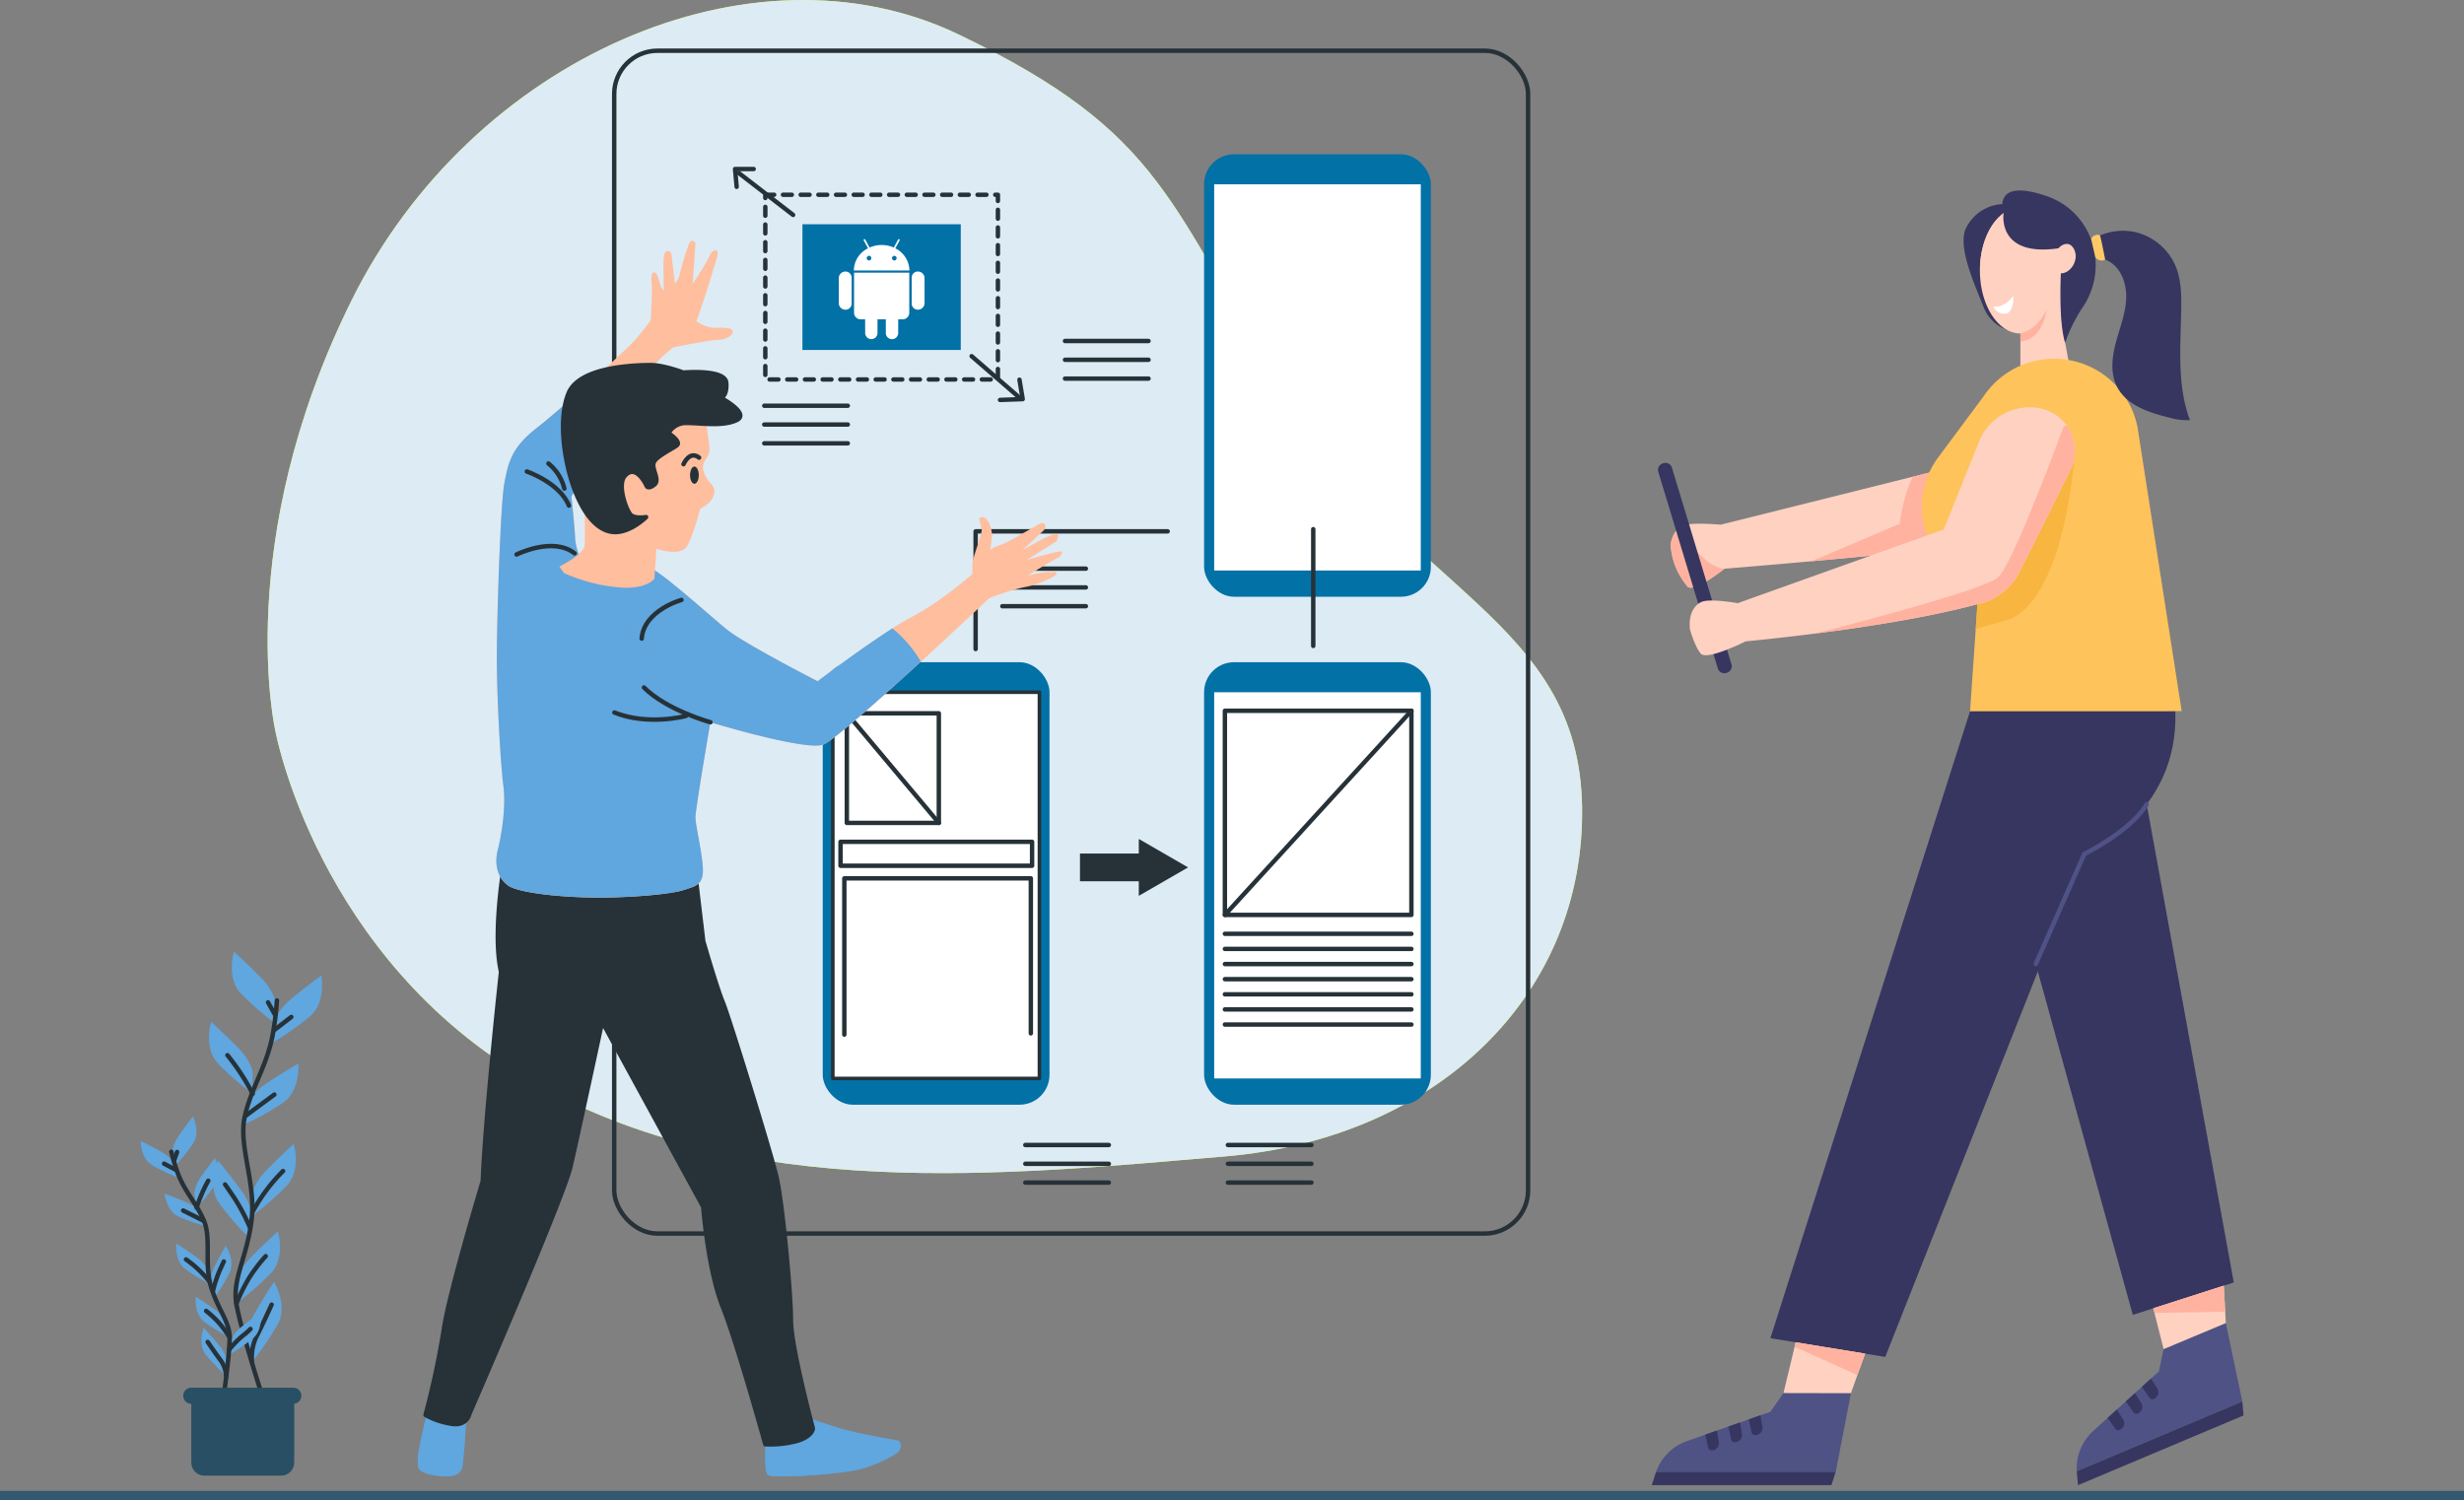 <svg xmlns="http://www.w3.org/2000/svg" xmlns:xlink="http://www.w3.org/1999/xlink" width="570" height="347.099" viewBox="0 0 570 347.099">
  <rect x="0" y="0" width="570" height="347.099" fill="#808080" stroke="none"/>
  <defs>
    <clipPath id="clip-path">
      <path id="Path_109556" data-name="Path 109556" d="M2080.227,1740.358l3.278-9.134-16.066-2.625-2.816,11.727Z" transform="translate(-2064.622 -1728.599)" fill="#ffd1c1"/>
    </clipPath>
    <clipPath id="clip-path-2">
      <path id="Path_109565" data-name="Path 109565" d="M2386.88,1690.471l-.468-8.646-16.3,5.232,2.377,9.44Z" transform="translate(-2370.108 -1681.825)" fill="#ffd1c1"/>
    </clipPath>
    <clipPath id="clip-path-3">
      <path id="Path_109570" data-name="Path 109570" d="M2045.915,1021.457c-2.5,2.141-62.053,6.908-62.053,6.908s-7.393,5.867-8.644,4.033a17.689,17.689,0,0,1-2.751-4.611,16.538,16.538,0,0,1-1.069-5.029c.54-3.732,3.09-4.42,3.09-4.42,1.847-.76,8.49-.161,8.49-.161l54.528-13.62Z" transform="translate(-1971.382 -1004.558)" fill="#ffd1c1"/>
    </clipPath>
    <clipPath id="clip-path-4">
      <path id="Path_109575" data-name="Path 109575" d="M2245.9,806.5c1.317.248,2.677-1.1,3.037-3.019s-.417-3.668-1.734-3.915a2.311,2.311,0,0,0-2.192,1.063c-1.334-5.516-4.755-9.442-8.768-9.442-5.173,0-9.366,6.523-9.366,14.569s4.193,14.569,9.366,14.569v10.839l11.951.039-1.825-9.983a46.607,46.607,0,0,1-.76-8.384v-6.421A1.675,1.675,0,0,0,2245.9,806.5Z" transform="translate(-2226.875 -791.184)" fill="#ffd1c1"/>
    </clipPath>
    <clipPath id="clip-path-5">
      <path id="Path_109580" data-name="Path 109580" d="M2239.049,997.64l-10.207-65.6a19.664,19.664,0,0,0-20.582-15.884h0a19.647,19.647,0,0,0-13.864,7.078v0l-.021.028a19.518,19.518,0,0,0-1.185,1.594l-10.478,14.088a19.073,19.073,0,0,0,.229,23.066l9.275,4.783-2.125,30.849Z" transform="translate(-2178.945 -916.114)" fill="#fec35b"/>
    </clipPath>
    <clipPath id="clip-path-6">
      <path id="Path_109586" data-name="Path 109586" d="M2069.361,956.732h0a11.116,11.116,0,0,0-1.649-.4,12.6,12.6,0,0,0-13.633,7.833l-8.154,20.287h0l-47.658,17.051s-6.688-1.182-8.454-.249c0,0-3.184,1.2-2.587,6.379,0,0,1.057,3.822,2.477,5.527s10.4-2.824,10.4-2.824,35.9-3.253,56.249-9.356a16.578,16.578,0,0,0,4.855-3.471h0a13.637,13.637,0,0,0,1.353-1.638c.887-1.269,12.561-25,12.561-25A10.006,10.006,0,0,0,2069.361,956.732Z" transform="translate(-1987.152 -956.173)" fill="#ffd1c1"/>
    </clipPath>
  </defs>
  <g id="IT_Service_Turkey_ic_7" transform="translate(-230 -4150)">
    <g id="IT_Service_Indonesia_ic_7" transform="translate(-586 254)">
      <g id="Group_311777" data-name="Group 311777" transform="translate(0 -2)">
        <g id="Hybrid_App_about" transform="translate(604 574.348)">
          <g id="Group_303827" data-name="Group 303827" transform="translate(-10 -22)">
            <rect id="Rectangle_161226" data-name="Rectangle 161226" width="570" height="2.189" transform="translate(222 3690.563)" fill="#345870"/>
          </g>
          <g id="Group_303828" data-name="Group 303828" transform="translate(38.474 0)">
            <g id="Group_303726" data-name="Group 303726" transform="translate(206.091 3349.652)">
              <g id="Background_Simple" data-name="Background Simple" transform="translate(29.346 -26)">
                <g id="Group_303697" data-name="Group 303697" transform="translate(0)">
                  <path id="Path_136019" data-name="Path 136019" d="M89.945,231.7s9.729,52.413,59.05,80.816,110.631,21.629,160.463,17.444,83.46-37.882,82.735-80.961-40.3-49.722-68.077-94.651-28.361-61-76.134-83.953S135.291,75.9,107.522,131.935,89.945,231.7,89.945,231.7Z" transform="translate(-88.119 -62.417)" fill="#c6ff00"/>
                  <path id="Path_136020" data-name="Path 136020" d="M89.945,231.7s9.729,52.413,59.05,80.816,110.631,21.629,160.463,17.444,83.46-37.882,82.735-80.961-40.3-49.722-68.077-94.651-28.361-61-76.134-83.953S135.291,75.9,107.522,131.935,89.945,231.7,89.945,231.7Z" transform="translate(-88.119 -62.417)" fill="#ddebf5"/>
                </g>
              </g>
              <g id="Graphics" transform="translate(109.518 -14.266)">
                <g id="Group_303713" data-name="Group 303713" transform="translate(0 0)">
                  <rect id="Rectangle_163036" data-name="Rectangle 163036" width="211.41" height="273.639" rx="10" fill="none" stroke="#263238" stroke-linecap="round" stroke-linejoin="round" stroke-width="1.023"/>
                  <g id="Group_303699" data-name="Group 303699" transform="translate(27.955 27.365)">
                    <rect id="Rectangle_163037" data-name="Rectangle 163037" width="53.809" height="42.73" transform="translate(7 5.956)" fill="none" stroke="#263238" stroke-linecap="round" stroke-linejoin="round" stroke-width="1.023" stroke-dasharray="2.046"/>
                    <rect id="Rectangle_163038" data-name="Rectangle 163038" width="36.626" height="29.085" transform="translate(15.591 12.778)" fill="#0271a6"/>
                    <line id="Line_759" data-name="Line 759" x1="12.568" y1="9.695" transform="translate(0.869 0.929)" fill="none" stroke="#263238" stroke-linecap="round" stroke-linejoin="round" stroke-width="1.023"/>
                    <line id="Line_760" data-name="Line 760" x2="10.772" y2="9.336" transform="translate(54.731 43.3)" fill="none" stroke="#263238" stroke-linecap="round" stroke-linejoin="round" stroke-width="1.023"/>
                    <path id="Path_136021" data-name="Path 136021" d="M218.24,113.457l-.375-4.124h4.311" transform="translate(-217.865 -109.333)" fill="none" stroke="#263238" stroke-linecap="round" stroke-linejoin="round" stroke-width="1.023"/>
                    <path id="Path_136022" data-name="Path 136022" d="M295.916,167.815l.75,4.5-5.249.187" transform="translate(-230.121 -119.078)" fill="none" stroke="#263238" stroke-linecap="round" stroke-linejoin="round" stroke-width="1.023"/>
                  </g>
                  <g id="Group_303700" data-name="Group 303700" transform="translate(107.748 182.349)">
                    <rect id="Rectangle_163039" data-name="Rectangle 163039" width="17.783" height="6.413" transform="translate(0 3.377)" fill="#263238"/>
                    <path id="Path_136023" data-name="Path 136023" d="M341.338,301.888l-11.4-6.583v13.167Z" transform="translate(-316.332 -295.305)" fill="#263238"/>
                  </g>
                  <g id="Group_303703" data-name="Group 303703" transform="translate(48.243 141.464)">
                    <g id="Group_303701" data-name="Group 303701">
                      <rect id="Rectangle_163040" data-name="Rectangle 163040" width="52.457" height="102.368" rx="6.928" fill="#0271a6"/>
                      <rect id="Rectangle_163041" data-name="Rectangle 163041" width="47.791" height="89.34" transform="translate(2.333 6.952)" fill="#fff" stroke="#263238" stroke-linecap="round" stroke-linejoin="round" stroke-width="0.829"/>
                    </g>
                    <rect id="Rectangle_163042" data-name="Rectangle 163042" width="44.311" height="5.539" transform="translate(4.116 41.552)" fill="none" stroke="#263238" stroke-linecap="round" stroke-linejoin="round" stroke-width="1.023"/>
                    <rect id="Rectangle_163043" data-name="Rectangle 163043" width="21.281" height="25.362" transform="translate(5.574 11.817)" fill="none" stroke="#263238" stroke-linecap="round" stroke-linejoin="round" stroke-width="1.023"/>
                    <line id="Line_766" data-name="Line 766" x2="21.281" y2="25.362" transform="translate(5.574 11.817)" fill="none" stroke="#263238" stroke-linecap="round" stroke-linejoin="round" stroke-width="1.023"/>
                    <path id="Path_136025" data-name="Path 136025" d="M248.2,342.4V306.251h43.145v35.857" transform="translate(-243.207 -256.244)" fill="none" stroke="#263238" stroke-linecap="round" stroke-linejoin="round" stroke-width="1.023"/>
                  </g>
                  <g id="Group_303705" data-name="Group 303705" transform="translate(136.46 141.464)">
                    <g id="Group_303704" data-name="Group 303704">
                      <rect id="Rectangle_163044" data-name="Rectangle 163044" width="52.457" height="102.368" rx="6.928" fill="#0271a6"/>
                      <rect id="Rectangle_163045" data-name="Rectangle 163045" width="47.791" height="89.34" transform="translate(2.333 6.952)" fill="#fff"/>
                    </g>
                    <rect id="Rectangle_163046" data-name="Rectangle 163046" width="43.145" height="47.227" transform="translate(4.813 11.234)" fill="none" stroke="#263238" stroke-linecap="round" stroke-linejoin="round" stroke-width="1.023"/>
                    <line id="Line_767" data-name="Line 767" x2="43.145" transform="translate(4.813 62.834)" fill="none" stroke="#263238" stroke-linecap="round" stroke-linejoin="round" stroke-width="1.023"/>
                    <line id="Line_768" data-name="Line 768" x2="43.145" transform="translate(4.813 66.332)" fill="none" stroke="#263238" stroke-linecap="round" stroke-linejoin="round" stroke-width="1.023"/>
                    <line id="Line_769" data-name="Line 769" x2="43.145" transform="translate(4.813 69.83)" fill="none" stroke="#263238" stroke-linecap="round" stroke-linejoin="round" stroke-width="1.023"/>
                    <line id="Line_770" data-name="Line 770" x2="43.145" transform="translate(4.813 73.328)" fill="none" stroke="#263238" stroke-linecap="round" stroke-linejoin="round" stroke-width="1.023"/>
                    <line id="Line_771" data-name="Line 771" x2="43.145" transform="translate(4.813 76.827)" fill="none" stroke="#263238" stroke-linecap="round" stroke-linejoin="round" stroke-width="1.023"/>
                    <line id="Line_772" data-name="Line 772" x2="43.145" transform="translate(4.813 80.325)" fill="none" stroke="#263238" stroke-linecap="round" stroke-linejoin="round" stroke-width="1.023"/>
                    <line id="Line_773" data-name="Line 773" x2="43.145" transform="translate(4.813 83.823)" fill="none" stroke="#263238" stroke-linecap="round" stroke-linejoin="round" stroke-width="1.023"/>
                    <line id="Line_774" data-name="Line 774" y1="47.227" x2="43.145" transform="translate(4.813 11.234)" fill="none" stroke="#263238" stroke-linecap="round" stroke-linejoin="round" stroke-width="1.023"/>
                  </g>
                  <g id="Group_303707" data-name="Group 303707" transform="translate(136.46 23.953)">
                    <g id="Group_303706" data-name="Group 303706">
                      <rect id="Rectangle_163047" data-name="Rectangle 163047" width="52.457" height="102.368" rx="6.928" fill="#0271a6"/>
                      <rect id="Rectangle_163048" data-name="Rectangle 163048" width="47.791" height="89.34" transform="translate(2.333 6.952)" fill="#fff"/>
                    </g>
                  </g>
                  <path id="Path_136026" data-name="Path 136026" d="M284.648,237.144V209.916h44.425" transform="translate(-201.038 -98.728)" fill="none" stroke="#263238" stroke-linecap="round" stroke-linejoin="round" stroke-width="1.023"/>
                  <line id="Line_775" data-name="Line 775" y1="27.014" transform="translate(161.712 110.686)" fill="none" stroke="#263238" stroke-linecap="round" stroke-linejoin="round" stroke-width="1.023"/>
                  <g id="Group_303708" data-name="Group 303708" transform="translate(141.964 253.155)">
                    <line id="Line_776" data-name="Line 776" x2="19.325" fill="none" stroke="#263238" stroke-linecap="round" stroke-linejoin="round" stroke-width="1.023"/>
                    <line id="Line_777" data-name="Line 777" x2="19.325" transform="translate(0 4.348)" fill="none" stroke="#263238" stroke-linecap="round" stroke-linejoin="round" stroke-width="1.023"/>
                    <line id="Line_778" data-name="Line 778" x2="19.325" transform="translate(0 8.696)" fill="none" stroke="#263238" stroke-linecap="round" stroke-linejoin="round" stroke-width="1.023"/>
                  </g>
                  <g id="Group_303709" data-name="Group 303709" transform="translate(95.102 253.155)">
                    <line id="Line_779" data-name="Line 779" x2="19.325" fill="none" stroke="#263238" stroke-linecap="round" stroke-linejoin="round" stroke-width="1.023"/>
                    <line id="Line_780" data-name="Line 780" x2="19.325" transform="translate(0 4.348)" fill="none" stroke="#263238" stroke-linecap="round" stroke-linejoin="round" stroke-width="1.023"/>
                    <line id="Line_781" data-name="Line 781" x2="19.325" transform="translate(0 8.696)" fill="none" stroke="#263238" stroke-linecap="round" stroke-linejoin="round" stroke-width="1.023"/>
                  </g>
                  <g id="Group_303710" data-name="Group 303710" transform="translate(89.787 119.815)">
                    <line id="Line_782" data-name="Line 782" x2="19.325" fill="none" stroke="#263238" stroke-linecap="round" stroke-linejoin="round" stroke-width="1.023"/>
                    <line id="Line_783" data-name="Line 783" x2="19.325" transform="translate(0 4.348)" fill="none" stroke="#263238" stroke-linecap="round" stroke-linejoin="round" stroke-width="1.023"/>
                    <line id="Line_784" data-name="Line 784" x2="19.325" transform="translate(0 8.696)" fill="none" stroke="#263238" stroke-linecap="round" stroke-linejoin="round" stroke-width="1.023"/>
                  </g>
                  <g id="Group_303711" data-name="Group 303711" transform="translate(104.281 67.155)">
                    <line id="Line_785" data-name="Line 785" x2="19.325" fill="none" stroke="#263238" stroke-linecap="round" stroke-linejoin="round" stroke-width="1.023"/>
                    <line id="Line_786" data-name="Line 786" x2="19.325" transform="translate(0 4.348)" fill="none" stroke="#263238" stroke-linecap="round" stroke-linejoin="round" stroke-width="1.023"/>
                    <line id="Line_787" data-name="Line 787" x2="19.325" transform="translate(0 8.696)" fill="none" stroke="#263238" stroke-linecap="round" stroke-linejoin="round" stroke-width="1.023"/>
                  </g>
                  <g id="Group_303712" data-name="Group 303712" transform="translate(34.712 82.132)">
                    <line id="Line_788" data-name="Line 788" x2="19.325" fill="none" stroke="#263238" stroke-linecap="round" stroke-linejoin="round" stroke-width="1.023"/>
                    <line id="Line_789" data-name="Line 789" x2="19.325" transform="translate(0 4.348)" fill="none" stroke="#263238" stroke-linecap="round" stroke-linejoin="round" stroke-width="1.023"/>
                    <line id="Line_790" data-name="Line 790" x2="19.325" transform="translate(0 8.696)" fill="none" stroke="#263238" stroke-linecap="round" stroke-linejoin="round" stroke-width="1.023"/>
                  </g>
                </g>
              </g>
              <g id="Plants" transform="translate(0 194.17)">
                <g id="Group_303720" data-name="Group 303720">
                  <g id="Group_303718" data-name="Group 303718">
                    <g id="Group_303715" data-name="Group 303715" transform="translate(15.784)">
                      <g id="Group_303714" data-name="Group 303714">
                        <path id="Path_136027" data-name="Path 136027" d="M106.118,244.082s0-2.6-3.638-6.236-5.977-5.717-5.977-5.717-1.819,5.977,1.56,9.615a63.93,63.93,0,0,0,8.055,7.017Z" transform="translate(-90.734 -232.129)" fill="#60a6df"/>
                        <path id="Path_136028" data-name="Path 136028" d="M97.326,271.108s0-2.6-3.638-6.237-5.977-5.717-5.977-5.717-1.819,5.977,1.559,9.615a63.96,63.96,0,0,0,8.056,7.017Z" transform="translate(-87.222 -242.925)" fill="#60a6df"/>
                        <path id="Path_136029" data-name="Path 136029" d="M112.129,252.173s.274-2.584,4.277-5.818,6.548-5.053,6.548-5.053,1.177,6.136-2.567,9.4a63.917,63.917,0,0,1-8.752,6.126Z" transform="translate(-96.974 -235.793)" fill="#60a6df"/>
                        <path id="Path_136030" data-name="Path 136030" d="M101.185,284.886s.544-2.541,4.864-5.336,7.042-4.338,7.042-4.338.527,6.226-3.539,9.075a63.9,63.9,0,0,1-9.347,5.172Z" transform="translate(-92.408 -249.34)" fill="#60a6df"/>
                        <path id="Path_136031" data-name="Path 136031" d="M103.833,318.167s0-2.6,3.639-6.236,5.977-5.718,5.977-5.718,1.819,5.977-1.56,9.616a63.884,63.884,0,0,1-8.056,7.016Z" transform="translate(-93.857 -261.724)" fill="#60a6df"/>
                        <path id="Path_136032" data-name="Path 136032" d="M97.781,325.833s.369-2.573-2.714-6.691-5.1-6.508-5.1-6.508-2.65,5.658.177,9.739a63.957,63.957,0,0,0,6.977,8.09Z" transform="translate(-87.866 -264.289)" fill="#60a6df"/>
                        <path id="Path_136033" data-name="Path 136033" d="M97.759,351.833s0-2.6,3.638-6.236,5.977-5.717,5.977-5.717,1.819,5.976-1.56,9.615a63.931,63.931,0,0,1-8.055,7.017Z" transform="translate(-91.431 -275.173)" fill="#60a6df"/>
                        <path id="Path_136034" data-name="Path 136034" d="M101.754,373.3s-.658-2.514,1.94-6.955,4.335-7.044,4.335-7.044,3.273,5.321.927,9.7a63.94,63.94,0,0,1-6.016,8.828Z" transform="translate(-92.997 -282.929)" fill="#60a6df"/>
                      </g>
                      <path id="Path_136035" data-name="Path 136035" d="M107.031,250.925a74.221,74.221,0,0,1-1,8.069c-1.438,7.43-5.034,12.224-6.472,18.935s2.69,15.358,1.585,23.978-4.461,13.414-3.5,19.167,5.992,21.332,5.992,21.332" transform="translate(-91.318 -239.638)" fill="none" stroke="#263238" stroke-linecap="round" stroke-linejoin="round" stroke-width="1.035"/>
                      <line id="Line_791" data-name="Line 791" y1="3.009" x2="3.921" transform="translate(15.119 15.098)" fill="none" stroke="#263238" stroke-linecap="round" stroke-linejoin="round" stroke-width="1.035"/>
                      <line id="Line_792" data-name="Line 792" x1="1.641" y1="2.918" transform="translate(13.661 11.724)" fill="none" stroke="#263238" stroke-linecap="round" stroke-linejoin="round" stroke-width="1.035"/>
                      <path id="Path_136036" data-name="Path 136036" d="M101.315,292.1s3.282-2.462,6.656-4.924" transform="translate(-92.852 -254.121)" fill="none" stroke="#263238" stroke-linecap="round" stroke-linejoin="round" stroke-width="1.035"/>
                      <path id="Path_136037" data-name="Path 136037" d="M100.166,280.916A52.332,52.332,0,0,0,94.331,272" transform="translate(-90.062 -248.056)" fill="none" stroke="#263238" stroke-linecap="round" stroke-linejoin="round" stroke-width="1.035"/>
                      <path id="Path_136038" data-name="Path 136038" d="M104.048,326.028a40.613,40.613,0,0,1,7.021-9.391" transform="translate(-93.943 -265.888)" fill="none" stroke="#263238" stroke-linecap="round" stroke-linejoin="round" stroke-width="1.035"/>
                      <path id="Path_136039" data-name="Path 136039" d="M99.164,331.738a45.928,45.928,0,0,0-3.556-6.747c-1.915-2.827-2.188-3.191-2.188-3.191" transform="translate(-89.698 -267.95)" fill="none" stroke="#263238" stroke-linecap="round" stroke-linejoin="round" stroke-width="1.035"/>
                      <path id="Path_136040" data-name="Path 136040" d="M97.759,360.425a43.588,43.588,0,0,1,2.956-5.978,38.273,38.273,0,0,1,3.83-5.015" transform="translate(-91.431 -278.989)" fill="none" stroke="#263238" stroke-linecap="round" stroke-linejoin="round" stroke-width="1.035"/>
                      <path id="Path_136041" data-name="Path 136041" d="M103.744,381.341a11.14,11.14,0,0,1,.983-5.756c1.368-2.644,2.918-6.109,3.556-7.476" transform="translate(-93.802 -286.449)" fill="none" stroke="#263238" stroke-linecap="round" stroke-linejoin="round" stroke-width="1.035"/>
                    </g>
                    <g id="Group_303717" data-name="Group 303717" transform="translate(0 38.13)">
                      <g id="Group_303716" data-name="Group 303716">
                        <path id="Path_136042" data-name="Path 136042" d="M73.157,304.164s-.282-1.63,1.6-4.306,3.128-4.234,3.128-4.234,1.79,3.551.066,6.2a40.666,40.666,0,0,1-4.29,5.274Z" transform="translate(-65.813 -295.624)" fill="#60a6df"/>
                        <path id="Path_136043" data-name="Path 136043" d="M81.605,320.156s-.282-1.629,1.6-4.306,3.127-4.234,3.127-4.234,1.79,3.55.066,6.2a40.685,40.685,0,0,1-4.29,5.274Z" transform="translate(-69.188 -302.013)" fill="#60a6df"/>
                        <path id="Path_136044" data-name="Path 136044" d="M68.906,310.672s-.453-1.59-3.314-3.183-4.655-2.459-4.655-2.459-.072,3.975,2.63,5.614a40.679,40.679,0,0,0,6.154,2.891Z" transform="translate(-60.938 -299.381)" fill="#60a6df"/>
                        <path id="Path_136045" data-name="Path 136045" d="M78.667,330.111s-.617-1.534-3.63-2.818-4.887-1.956-4.887-1.956.346,3.961,3.2,5.307a40.707,40.707,0,0,0,6.423,2.229Z" transform="translate(-64.618 -307.494)" fill="#60a6df"/>
                        <path id="Path_136046" data-name="Path 136046" d="M81.957,351.032S81.675,349.4,79,347.516s-4.369-2.936-4.369-2.936-.492,3.945,2.022,5.86a40.655,40.655,0,0,0,5.813,3.526Z" transform="translate(-66.392 -315.181)" fill="#60a6df"/>
                        <path id="Path_136047" data-name="Path 136047" d="M87.787,354.57s-.511-1.573.976-4.49,2.494-4.635,2.494-4.635,2.276,3.26.946,6.126a40.662,40.662,0,0,1-3.5,5.831Z" transform="translate(-71.629 -315.526)" fill="#60a6df"/>
                        <path id="Path_136048" data-name="Path 136048" d="M95.221,377.965s.189-1.643,2.753-3.679,4.194-3.181,4.194-3.181.716,3.911-1.684,5.966a40.647,40.647,0,0,1-5.6,3.851Z" transform="translate(-74.497 -325.777)" fill="#60a6df"/>
                        <path id="Path_136049" data-name="Path 136049" d="M89.422,371.484s-.282-1.629-2.959-3.516-4.368-2.936-4.368-2.936-.492,3.945,2.021,5.86a40.655,40.655,0,0,0,5.813,3.526Z" transform="translate(-69.374 -323.351)" fill="#60a6df"/>
                        <path id="Path_136050" data-name="Path 136050" d="M90.278,385.14s.14-1.648-1.972-4.151-3.482-3.947-3.482-3.947-1.475,3.692.471,6.181a40.691,40.691,0,0,0,4.731,4.883Z" transform="translate(-70.266 -328.149)" fill="#60a6df"/>
                      </g>
                      <path id="Path_136051" data-name="Path 136051" d="M72.7,309.209a47.012,47.012,0,0,0,1.5,4.951c1.708,4.5,4.483,7.119,6.114,11.172s-.02,9.922,1.609,15.208,4.254,7.927,4.277,11.639-1.442,14.028-1.442,14.028" transform="translate(-65.638 -301.051)" fill="none" stroke="#263238" stroke-linecap="round" stroke-linejoin="round" stroke-width="1.035"/>
                      <line id="Line_793" data-name="Line 793" x1="2.785" y1="1.461" transform="translate(5.393 10.909)" fill="none" stroke="#263238" stroke-linecap="round" stroke-linejoin="round" stroke-width="1.035"/>
                      <line id="Line_794" data-name="Line 794" y1="2.008" x2="0.712" transform="translate(7.688 8.209)" fill="none" stroke="#263238" stroke-linecap="round" stroke-linejoin="round" stroke-width="1.035"/>
                      <path id="Path_136052" data-name="Path 136052" d="M81.968,334.2s-2.326-1.187-4.709-2.365" transform="translate(-67.458 -310.09)" fill="none" stroke="#263238" stroke-linecap="round" stroke-linejoin="round" stroke-width="1.035"/>
                      <path id="Path_136053" data-name="Path 136053" d="M82.461,326.58a33.3,33.3,0,0,1,2.69-6.226" transform="translate(-69.536 -305.503)" fill="none" stroke="#263238" stroke-linecap="round" stroke-linejoin="round" stroke-width="1.035"/>
                      <path id="Path_136054" data-name="Path 136054" d="M83.784,355.8a25.833,25.833,0,0,0-5.422-5.127" transform="translate(-67.898 -317.614)" fill="none" stroke="#263238" stroke-linecap="round" stroke-linejoin="round" stroke-width="1.035"/>
                      <path id="Path_136055" data-name="Path 136055" d="M88.717,358.341a29.181,29.181,0,0,1,1.5-4.617c.894-1.981,1.026-2.239,1.026-2.239" transform="translate(-72.035 -317.939)" fill="none" stroke="#263238" stroke-linecap="round" stroke-linejoin="round" stroke-width="1.035"/>
                      <path id="Path_136056" data-name="Path 136056" d="M94.975,382.258a24.337,24.337,0,0,1,2.995-3.109,16.023,16.023,0,0,0,1.945-1.691" transform="translate(-74.535 -328.314)" fill="none" stroke="#263238" stroke-linecap="round" stroke-linejoin="round" stroke-width="1.035"/>
                      <path id="Path_136057" data-name="Path 136057" d="M91.561,376.668a27.793,27.793,0,0,0-2.5-3.428,24.382,24.382,0,0,0-2.946-2.729" transform="translate(-70.994 -325.539)" fill="none" stroke="#263238" stroke-linecap="round" stroke-linejoin="round" stroke-width="1.035"/>
                      <path id="Path_136058" data-name="Path 136058" d="M90.994,390.274a7.089,7.089,0,0,0-1.241-3.5c-1.145-1.509-2.493-3.514-3.042-4.3" transform="translate(-71.233 -330.316)" fill="none" stroke="#263238" stroke-linecap="round" stroke-linejoin="round" stroke-width="1.035"/>
                    </g>
                  </g>
                  <g id="Group_303719" data-name="Group 303719" transform="translate(9.83 100.866)">
                    <path id="Rectangle_163049" data-name="Rectangle 163049" d="M0,0H23.8a0,0,0,0,1,0,0V16.684a3.041,3.041,0,0,1-3.041,3.041H3.041A3.041,3.041,0,0,1,0,16.684V0A0,0,0,0,1,0,0Z" transform="translate(1.862 0.621)" fill="#284f63"/>
                    <path id="Path_136059" data-name="Path 136059" d="M102.76,403.818H79.168a1.862,1.862,0,0,1-1.862-1.863h0a1.862,1.862,0,0,1,1.862-1.862H102.76a1.862,1.862,0,0,1,1.863,1.862h0A1.863,1.863,0,0,1,102.76,403.818Z" transform="translate(-77.306 -400.093)" fill="#284f63"/>
                  </g>
                </g>
              </g>
              <g id="Character" transform="translate(64.075 29.695)">
                <g id="Group_303725" data-name="Group 303725" transform="translate(0 0)">
                  <g id="Group_303721" data-name="Group 303721" transform="translate(0 271.04)">
                    <path id="Path_136060" data-name="Path 136060" d="M131.6,423.812s-1.793,7.289-1.793,9.135-.437,3.077,3.346,3.846,6.256.307,6.838-1.538,1.018-11.075,1.018-11.075l-9.165-1.846Z" transform="translate(-129.792 -422.334)" fill="#60a6df"/>
                    <path id="Path_136061" data-name="Path 136061" d="M139.993,436.592a8.26,8.26,0,0,0,.25-1.215,61.775,61.775,0,0,1-10.436-.823c-.02,1.665-.328,2.786,3.348,3.493C136.937,438.774,139.411,438.337,139.993,436.592Z" transform="translate(-129.792 -423.569)" fill="#60a6df"/>
                  </g>
                  <g id="Group_303722" data-name="Group 303722" transform="translate(80.334 272.289)">
                    <path id="Path_136062" data-name="Path 136062" d="M236.074,424.779s2.91,1.018,7.13,2.328,12.8,2.764,13.676,2.909.873,1.892.146,2.619-4.51,2.909-9.021,4.074-19.787,2.183-21.1,1.309c-1.1-.731-.728-7.856-.292-9.456S236.074,424.779,236.074,424.779Z" transform="translate(-226.188 -424.779)" fill="#60a6df"/>
                    <path id="Path_136063" data-name="Path 136063" d="M257.046,433.8a2.174,2.174,0,0,0,.429-2.038c-2.946,2.354-8.836,4.93-14.833,5.53a107.451,107.451,0,0,1-16.328-.079c.105,1,.3,1.758.616,1.97,1.309.873,16.586-.145,21.1-1.309S256.319,434.526,257.046,433.8Z" transform="translate(-226.209 -425.942)" fill="#60a6df"/>
                  </g>
                  <path id="Path_136064" data-name="Path 136064" d="M149.992,272.575s-2.536,15.212-.563,23.663c0,0-3.663,33.523-4.226,48.453,0,0-7.888,26.2-9.015,34.368a201.622,201.622,0,0,1-4.225,19.719,17.724,17.724,0,0,0,5.634,1.972c3.944.845,4.508-2.253,4.508-2.253s21.691-49.862,23.381-57.186,7.325-33.523,7.325-33.523l23.382,42.82s1.127,14.649,4.507,23.1,9.86,31.833,9.86,31.833a23.278,23.278,0,0,0,7.606-.845c3.38-1.127,3.38-2.818,3.38-2.818s-5.07-18.874-5.07-25.071-1.973-27.326-3.381-33.242-10.986-36.9-12.395-40.284-4.507-14.085-4.507-14.085l-1.973-16.621S169.993,279.336,149.992,272.575Z" transform="translate(-130.154 -127.129)" fill="#263238" stroke="#263238" stroke-linecap="round" stroke-linejoin="round" stroke-width="1.035"/>
                  <path id="Path_136065" data-name="Path 136065" d="M171.141,171.693a14.62,14.62,0,0,1-1.294-4.53c0-1.726-.863-9.923-.863-9.923s12.511-22.65,15.963-26.965a53.168,53.168,0,0,1,7.55-7.55S200.911,121,202.636,121s3.668-.863,3.668-1.941-2.8-.863-4.53-.863a8.61,8.61,0,0,1-3.883-1.51s2.81-8.04,3.667-11.217c.453-1.679,1.942-5.177.863-5.177s-1.3.863-1.942,2.157-3.452,5.609-3.452,5.609l.648-9.491s-.863-1.294-1.51.216a63.921,63.921,0,0,0-2.158,7.119,5.171,5.171,0,0,1-1.079,2.054l-.863-7.082s-1.468-1.554-1.724,1.145c-.143,1.5,0,6.471,0,7.335s-.867-1.225-.867-1.225-.51-2.343-1.075-2.658c-.653-.364-1.078.432-.863,2.158s-.216,8.845-.216,8.845-1.294,1.725-3.236,4.1-17.473,16.394-23.3,20.924-6.472,8.2-7.335,12.727-1.726,30.848-1.726,40.34.863,24.591,1.51,29.553-.432,11.433-1.294,14.885,0,6.471,2.373,8.2,12.511,2.8,20.925,2.8,17.042-.863,19.63-1.726,4.53-1.078,4.53-4.53-1.726-10.354-1.726-12.3,3.451-22,3.451-22,22,6.688,26.1,5.178,38.4-33.868,38.4-33.868a53.6,53.6,0,0,1,8.2-2.588c2.8-.431,7.119-2.373,7.335-3.02s-.431-.431-2.157-.431a20.362,20.362,0,0,0-4.53.863s5.89-3.729,6.9-4.1c.7-.257,1.914-1.852.216-1.51-2.125.428-7.335,1.942-7.335,1.942l6.9-4.314s1.079-1.726-.216-1.726-7.765,3.883-7.765,3.883l5.038-4.678c.975-.906.163-2.177-.989-1.511l-5.807,3.318a22.947,22.947,0,0,1-4.5,2.008l-1.078.647a28.547,28.547,0,0,0,.432-3.451c0-1.078-.648-3.883-2.158-4.1s-.216,1.941-.216,3.02-2.157,6.687-2.157,7.55v2.588s-7.335,6.472-14.022,9.924-21.788,14.884-21.788,14.884-17.258-8.845-21.14-12.08-8.2-7.12-12.511-10.571a53.3,53.3,0,0,0-7.119-4.962Z" transform="translate(-133.428 -98.049)" fill="#ffbe9d"/>
                  <g id="Group_303723" data-name="Group 303723" transform="translate(18.187 34.496)">
                    <path id="Path_136066" data-name="Path 136066" d="M243.229,194.62c-7.325,4.681-17.3,12.23-17.3,12.23s-17.258-8.845-21.14-12.08-8.2-7.12-12.511-10.571a53.3,53.3,0,0,0-7.119-4.962l-14.022-.647a14.62,14.62,0,0,1-1.294-4.53c0-1.726-.863-9.923-.863-9.923s6.46-11.695,11.377-19.878c-.132-.134-.258-.266-.393-.4a18.372,18.372,0,0,0-8.675-4.417c-4.064,3.608-8.108,7.083-10.506,8.948-5.824,4.53-6.472,8.2-7.335,12.727s-1.726,30.848-1.726,40.339.863,24.591,1.51,29.553-.432,11.433-1.294,14.885,0,6.471,2.373,8.2,12.511,2.8,20.925,2.8,17.042-.863,19.63-1.726,4.53-1.078,4.53-4.53-1.726-10.354-1.726-12.3,3.451-22,3.451-22,22,6.688,26.1,5.178c2.19-.807,13-10.42,22.6-19.2A29.263,29.263,0,0,0,243.229,194.62Z" transform="translate(-151.616 -139.442)" fill="#60a6df"/>
                    <path id="Path_136067" data-name="Path 136067" d="M201.154,197.763s-8.679,2.367-9.205,8.942" transform="translate(-158.336 -149.16)" fill="none" stroke="#263238" stroke-linecap="round" stroke-linejoin="round" stroke-width="1.035"/>
                    <path id="Path_136068" data-name="Path 136068" d="M207.952,230.108s-10.11-2.783-15.371-8.044" transform="translate(-158.442 -153.209)" fill="none" stroke="#263238" stroke-linecap="round" stroke-linejoin="round" stroke-width="1.035"/>
                    <path id="Path_136069" data-name="Path 136069" d="M200.945,229.8s-8.68,2.367-16.57-.789" transform="translate(-157.074 -154.366)" fill="none" stroke="#263238" stroke-linecap="round" stroke-linejoin="round" stroke-width="1.035"/>
                    <path id="Path_136073" data-name="Path 136073" d="M157.233,184.749s8.416-4.209,13.414-.263" transform="translate(-152.552 -146.666)" fill="none" stroke="#263238" stroke-linecap="round" stroke-linejoin="round" stroke-width="1.035"/>
                    <path id="Path_136074" data-name="Path 136074" d="M160.074,162.1s7.627,2.63,9.731,7.89" transform="translate(-153.025 -143.217)" fill="none" stroke="#263238" stroke-linecap="round" stroke-linejoin="round" stroke-width="1.035"/>
                    <path id="Path_136075" data-name="Path 136075" d="M166.07,159.891a10.761,10.761,0,0,1,3.682,5.786" transform="translate(-154.024 -142.849)" fill="none" stroke="#263238" stroke-linecap="round" stroke-linejoin="round" stroke-width="1.035"/>
                  </g>
                  <g id="Group_303724" data-name="Group 303724" transform="translate(32.752 28.775)">
                    <path id="Path_136076" data-name="Path 136076" d="M202.528,144.1s1.3,7.335,1.3,9.276-2.158,2.588-1.3,5.177,2.805,2.8,2.373,4.961-3.236,3.452-3.236,3.452-1.51,6.04-3.02,8.629-7.119.647-7.119.647l-.431,6.9s-1.942,2.8-9.06,1.941a39.664,39.664,0,0,1-11.865-3.235l-1.078-1.51s5.609-2.8,5.824-4.746,0-6.471,0-12.943-1.942-18.983,8.629-22.219S202.528,144.1,202.528,144.1Z" transform="translate(-169.092 -133.742)" fill="#ffbe9d"/>
                    <path id="Path_136077" data-name="Path 136077" d="M189.525,160.64s-2.435-5.587-5.159-2.393c-1.77,2.077.432,8.2,1.51,9.06s3.452.432,3.452.432-3.452,3.451-7.119,3.451-6.9-3.451-9.276-9.491-4.1-16.395-1.51-22.65,15.963-6.472,18.983-6.472,7.55,1.726,7.55,1.726,9.707-.863,9.923,2.373-1.294,3.451-1.294,3.451,6.9,3.667,3.667,5.177-8.2.648-11.433.648a4.632,4.632,0,0,0-4.314,2.373s3.02,1.942,1.942,2.8-4.962,2.588-5.393,4.1,1.51,3.884.216,4.962S189.525,160.64,189.525,160.64Z" transform="translate(-169.265 -132.577)" fill="#263238" stroke="#263238" stroke-linecap="round" stroke-linejoin="round" stroke-width="1.035"/>
                    <path id="Path_136078" data-name="Path 136078" d="M207.392,162.725c0,1.1-.452,1.99-1.009,1.99s-1.009-.891-1.009-1.99.452-1.99,1.009-1.99S207.392,161.626,207.392,162.725Z" transform="translate(-175.137 -137.269)" fill="#263238"/>
                    <path id="Path_136079" data-name="Path 136079" d="M203.56,159.667s1.4-3.254,3.6-1.511" transform="translate(-174.835 -136.754)" fill="none" stroke="#263238" stroke-linecap="round" stroke-linejoin="round" stroke-width="1.035"/>
                  </g>
                </g>
              </g>
            </g>
            <g id="Group_302802" data-name="Group 302802" transform="translate(555.631 3367.722)">
              <g id="Group_251691" data-name="Group 251691" transform="translate(0 120.447)">
                <path id="Path_109548" data-name="Path 109548" d="M2100.01,1207.218l-46.188,145.062,26.563,4.34,46.047-116.342s21.918-8.839,21.059-33.061Z" transform="translate(-2026.377 -1207.218)" fill="#373660"/>
                <g id="Group_251684" data-name="Group 251684" transform="translate(0 157.743)">
                  <path id="Path_109549" data-name="Path 109549" d="M1988.844,1770.472l-3,4.336-19.357,6.8a11.756,11.756,0,0,0-7.116,7.106h41.558l3.525-18.207Z" transform="translate(-1958.375 -1770.472)" fill="#4f5285"/>
                  <path id="Path_109550" data-name="Path 109550" d="M2038.659,1788.877l.49,2.835a1.684,1.684,0,0,1-1.138,1.658h0c-.664.254-1.268.02-1.389-.54l-.651-3.01Z" transform="translate(-2013.526 -1783.722)" fill="#373660"/>
                  <path id="Path_109551" data-name="Path 109551" d="M2021.781,1794.828l.49,2.835a1.684,1.684,0,0,1-1.138,1.658h0c-.663.255-1.268.02-1.389-.54l-.651-3.01Z" transform="translate(-2001.375 -1788.007)" fill="#373660"/>
                  <path id="Path_109552" data-name="Path 109552" d="M2002.711,1801.515l.49,2.835a1.684,1.684,0,0,1-1.138,1.658h0c-.664.254-1.268.02-1.389-.54l-.651-3.01Z" transform="translate(-1987.646 -1792.821)" fill="#373660"/>
                  <path id="Path_109553" data-name="Path 109553" d="M1998.374,1835.6l-.992,3.084h-41.558l.992-3.084Z" transform="translate(-1955.824 -1817.359)" fill="#373660"/>
                </g>
                <g id="Group_251686" data-name="Group 251686" transform="translate(30.47 146.016)">
                  <path id="Path_109554" data-name="Path 109554" d="M2080.227,1740.358l3.278-9.134-16.066-2.625-2.816,11.727Z" transform="translate(-2064.622 -1728.599)" fill="#ffd1c1"/>
                  <g id="Group_251685" data-name="Group 251685" clip-path="url(#clip-path)">
                    <path id="Path_109555" data-name="Path 109555" d="M2060.573,1720.264l20.017,9.039,3.453-11.384Z" transform="translate(-2061.707 -1720.91)" fill="#ffb2a0"/>
                  </g>
                </g>
                <g id="Group_251690" data-name="Group 251690" transform="translate(80.135 14.132)">
                  <path id="Path_109557" data-name="Path 109557" d="M2274.969,1257.681l21.5,118.042-23.365,7.5-31.142-112.638Z" transform="translate(-2241.963 -1257.681)" fill="#373660"/>
                  <g id="Group_251687" data-name="Group 251687" transform="translate(18.142 127.431)">
                    <path id="Path_109558" data-name="Path 109558" d="M2326.865,1718.725l-1.086,5.162-15.2,13.777a11.756,11.756,0,0,0-3.8,9.311h0l38.3-16.128-3.818-18.147Z" transform="translate(-2306.742 -1712.699)" fill="#4f5285"/>
                    <path id="Path_109559" data-name="Path 109559" d="M2362.753,1758.575l1.552,2.422a1.685,1.685,0,0,1-.406,1.969h0c-.513.492-1.161.51-1.489.042l-1.768-2.521Z" transform="translate(-2345.548 -1745.727)" fill="#373660"/>
                    <path id="Path_109560" data-name="Path 109560" d="M2349.507,1770.609l1.552,2.423a1.684,1.684,0,0,1-.406,1.969h0c-.513.492-1.161.51-1.489.042l-1.768-2.521Z" transform="translate(-2336.011 -1754.391)" fill="#373660"/>
                    <path id="Path_109561" data-name="Path 109561" d="M2334.528,1784.173l1.552,2.423a1.684,1.684,0,0,1-.405,1.969h0c-.513.492-1.161.51-1.49.041l-1.768-2.521Z" transform="translate(-2325.227 -1764.156)" fill="#373660"/>
                    <path id="Path_109562" data-name="Path 109562" d="M2345.167,1777.5l.283,3.228-38.3,16.128-.283-3.228Z" transform="translate(-2306.832 -1759.35)" fill="#373660"/>
                  </g>
                  <g id="Group_251689" data-name="Group 251689" transform="translate(35.888 118.785)">
                    <path id="Path_109563" data-name="Path 109563" d="M2386.88,1690.471l-.468-8.646-16.3,5.232,2.377,9.44Z" transform="translate(-2370.108 -1681.825)" fill="#ffd1c1"/>
                    <g id="Group_251688" data-name="Group 251688" clip-path="url(#clip-path-2)">
                      <path id="Path_109564" data-name="Path 109564" d="M2353.665,1678.655l23.56-.425-2.283-9.689Z" transform="translate(-2358.271 -1672.261)" fill="#ffb2a0"/>
                    </g>
                  </g>
                </g>
                <path id="Path_109566" data-name="Path 109566" d="M2271.687,1320.3a.52.52,0,0,1-.475-.73l11.3-25.608.17-.083c.1-.052,10.619-5.273,14.22-11.307a.52.52,0,0,1,.893.533c-3.546,5.94-13.041,10.893-14.484,11.622l-11.146,25.263A.52.52,0,0,1,2271.687,1320.3Z" transform="translate(-2182.853 -1261.29)" fill="#4f5285"/>
              </g>
              <g id="Group_251693" data-name="Group 251693" transform="translate(4.357 63.69)">
                <path id="Path_109567" data-name="Path 109567" d="M2045.915,1021.457c-2.5,2.141-62.053,6.908-62.053,6.908s-7.393,5.867-8.644,4.033a17.689,17.689,0,0,1-2.751-4.611,16.538,16.538,0,0,1-1.069-5.029c.54-3.732,3.09-4.42,3.09-4.42,1.847-.76,8.49-.161,8.49-.161l54.528-13.62Z" transform="translate(-1971.382 -1004.558)" fill="#ffd1c1"/>
                <g id="Group_251692" data-name="Group 251692" clip-path="url(#clip-path-3)">
                  <path id="Path_109568" data-name="Path 109568" d="M2087.167,1023.976c.36-.032,20.575-8.7,20.575-8.7s1.057-9.3,4.7-13.4l6.1-1.043-.7,24.7s-30.35.689-30.672-1.556" transform="translate(-2054.74 -1001.878)" fill="#ffb2a0"/>
                  <path id="Path_109569" data-name="Path 109569" d="M1972.052,1063.564c-1.566-1.612-3.063-3.288-4.56-4.964a5.854,5.854,0,0,0-3.951,4.887,10.018,10.018,0,0,0,1.536,6.348,6.617,6.617,0,0,0,2.838,2.856,6.511,6.511,0,0,0,4.673-.12,14.4,14.4,0,0,0,5.017-2.96,2.256,2.256,0,0,0,.914-1.76c-.073-.6-.671-.574-1.143-.682a8.771,8.771,0,0,1-3.61-1.979C1973.165,1064.682,1972.6,1064.13,1972.052,1063.564Z" transform="translate(-1965.685 -1043.466)" fill="#ffb2a0"/>
                </g>
              </g>
              <g id="Group_251696" data-name="Group 251696" transform="translate(72.128)">
                <path id="Path_109571" data-name="Path 109571" d="M2223.584,788.319a9.969,9.969,0,0,0-9.574,5.408c-2.173,4.149,1.729,12.739,4.036,18.5a8.914,8.914,0,0,0,10.6,5.348,7.146,7.146,0,0,0,.91-.317Z" transform="translate(-2213.373 -785.169)" fill="#373660"/>
                <g id="Group_251695" data-name="Group 251695" transform="translate(3.781 3.933)">
                  <path id="Path_109572" data-name="Path 109572" d="M2245.9,806.5c1.317.248,2.677-1.1,3.037-3.019s-.417-3.668-1.734-3.915a2.311,2.311,0,0,0-2.192,1.063c-1.334-5.516-4.755-9.442-8.768-9.442-5.173,0-9.366,6.523-9.366,14.569s4.193,14.569,9.366,14.569v10.839l11.951.039-1.825-9.983a46.607,46.607,0,0,1-.76-8.384v-6.421A1.675,1.675,0,0,0,2245.9,806.5Z" transform="translate(-2226.875 -791.184)" fill="#ffd1c1"/>
                  <g id="Group_251694" data-name="Group 251694" clip-path="url(#clip-path-4)">
                    <path id="Path_109573" data-name="Path 109573" d="M2236.281,788.2s1.155,9.035-3.694,12.648c-3.967,2.956-10.787,1.375-10.787,1.375s3.678-14.032,6.687-14.933S2236.281,788.2,2236.281,788.2Z" transform="translate(-2223.221 -788.197)" fill="#ffd1c1"/>
                    <path id="Path_109574" data-name="Path 109574" d="M2238,866.7s2.18.646,4.624-2.416c0,0,.181,3.925-1.872,4.106A2.713,2.713,0,0,1,2238,866.7Z" transform="translate(-2234.886 -843.814)" fill="#fff"/>
                  </g>
                </g>
                <path id="Path_109576" data-name="Path 109576" d="M2260.318,881.018s3.737-.564,6.073-5.528c0,0-.759,6.935-6.073,7.372Z" transform="translate(-2247.171 -847.946)" fill="#ffb2a0"/>
                <path id="Path_109577" data-name="Path 109577" d="M2245.683,782.387s-1.649,10.194,12.654,8.128c0,0,2.075-2.338,3.56.013s-.64,5.834-2.962,5.773c0,0-.583,11.249.99,16.065a35.972,35.972,0,0,1,4.105-8.289,17.222,17.222,0,0,0-.24-19.633,16.57,16.57,0,0,0-8.149-6.007C2242.711,773.993,2245.683,782.387,2245.683,782.387Z" transform="translate(-2236.422 -777.139)" fill="#373660"/>
              </g>
              <g id="Group_251698" data-name="Group 251698" transform="translate(62.487 38.921)">
                <path id="Path_109578" data-name="Path 109578" d="M2239.049,997.64l-10.207-65.6a19.664,19.664,0,0,0-20.582-15.884h0a19.647,19.647,0,0,0-13.864,7.078v0l-.021.028a19.518,19.518,0,0,0-1.185,1.594l-10.478,14.088a19.073,19.073,0,0,0,.229,23.066l9.275,4.783-2.125,30.849Z" transform="translate(-2178.945 -916.114)" fill="#fec35b"/>
                <g id="Group_251697" data-name="Group 251697" clip-path="url(#clip-path-5)">
                  <path id="Path_109579" data-name="Path 109579" d="M2235.712,991.03s-1.691,32.748-14.744,39.156l-11.392,3.323-.95-12.1,27.085-30.375" transform="translate(-2200.314 -970.049)" fill="#f8b53f"/>
                </g>
              </g>
              <g id="Group_251699" data-name="Group 251699" transform="translate(100.405 9.311)">
                <path id="Path_109581" data-name="Path 109581" d="M2325.766,810.7a13.511,13.511,0,0,1,9.345,7.855c1.262,3.033,1.356,6.411,1.31,9.7-.122,8.727-1.057,17.761,2.013,25.931a13.872,13.872,0,0,1-4.759-.569c-4.735-1.15-9.974-2.864-12.151-7.223-1.536-3.076-1.126-6.76-.245-10.084s2.2-6.577,2.393-10.01-1.048-7.241-4.069-8.885c-1.209-.658-6.823-1.873-4.844-4.21a8.247,8.247,0,0,1,3.191-1.861,13.742,13.742,0,0,1,3.65-.883A13.06,13.06,0,0,1,2325.766,810.7Z" transform="translate(-2314.341 -810.386)" fill="#373660"/>
                <path id="Path_109582" data-name="Path 109582" d="M2318.881,814.854l.919,4a1.749,1.749,0,0,0,2.294.62s-1-5.243-1.214-5.609S2318.866,813.769,2318.881,814.854Z" transform="translate(-2317.609 -812.778)" fill="#ffc967"/>
              </g>
              <path id="Path_109583" data-name="Path 109583" d="M1976.928,1050.681l-.184.055a1.552,1.552,0,0,1-1.935-1.036l-13.775-45.5a1.552,1.552,0,0,1,1.036-1.935l.184-.055a1.552,1.552,0,0,1,1.936,1.036l13.775,45.5A1.552,1.552,0,0,1,1976.928,1050.681Z" transform="translate(-1959.527 -939.127)" fill="#373660"/>
              <g id="Group_251701" data-name="Group 251701" transform="translate(8.773 50.14)">
                <path id="Path_109584" data-name="Path 109584" d="M2069.361,956.732h0a11.116,11.116,0,0,0-1.649-.4,12.6,12.6,0,0,0-13.633,7.833l-8.154,20.287h0l-47.658,17.051s-6.688-1.182-8.454-.249c0,0-3.184,1.2-2.587,6.379,0,0,1.057,3.822,2.477,5.527s10.4-2.824,10.4-2.824,35.9-3.253,56.249-9.356a16.578,16.578,0,0,0,4.855-3.471h0a13.637,13.637,0,0,0,1.353-1.638c.887-1.269,12.561-25,12.561-25A10.006,10.006,0,0,0,2069.361,956.732Z" transform="translate(-1987.152 -956.173)" fill="#ffd1c1"/>
                <g id="Group_251700" data-name="Group 251700" clip-path="url(#clip-path-6)">
                  <path id="Path_109585" data-name="Path 109585" d="M2098.3,1019c10.749-.745,29.169-2.414,34.322-5.342,7.413-4.211,19.5-29.312,19.5-29.312s11.475-14.3-4.127-12.9c0,0-11.643,31.793-15.181,34.994s-42.461,13.04-42.461,13.04S2093.586,1019.322,2098.3,1019Z" transform="translate(-2061.447 -967.093)" fill="#ffb2a0"/>
                </g>
              </g>
            </g>
          </g>
        </g>
        <path id="Icon_awesome-android" data-name="Icon awesome-android" d="M5.225,11.157v5.98A1.415,1.415,0,0,1,3.8,18.569,1.542,1.542,0,0,1,2.25,17.138v-5.98A1.54,1.54,0,0,1,3.8,9.737,1.426,1.426,0,0,1,5.225,11.157Zm.558,8.108a1.525,1.525,0,0,0,1.529,1.529H8.339l.015,3.156a1.425,1.425,0,0,0,2.851,0V20.794h1.921V23.95a1.433,1.433,0,0,0,2.866,0V20.794h1.043a1.523,1.523,0,0,0,1.518-1.529V10H5.783ZM18.59,9.5H5.726A5.8,5.8,0,0,1,9.01,4.366L8.024,2.543a.2.2,0,1,1,.346-.2l1,1.839a6.978,6.978,0,0,1,5.593,0l1-1.833a.2.2,0,1,1,.346.2l-.986,1.818A5.818,5.818,0,0,1,18.59,9.5ZM9.775,6.633a.542.542,0,0,0-.542-.542.543.543,0,0,0,0,1.085A.542.542,0,0,0,9.775,6.633Zm5.857,0a.535.535,0,1,0-.527.542A.539.539,0,0,0,15.631,6.633Zm4.9,3.1a1.416,1.416,0,0,0-1.42,1.42v5.98a1.425,1.425,0,0,0,1.42,1.431,1.538,1.538,0,0,0,1.555-1.431v-5.98A1.529,1.529,0,0,0,20.527,9.737Z" transform="translate(1007.789 3951.083)" fill="#fff"/>
      </g>
    </g>
  </g>
</svg>
